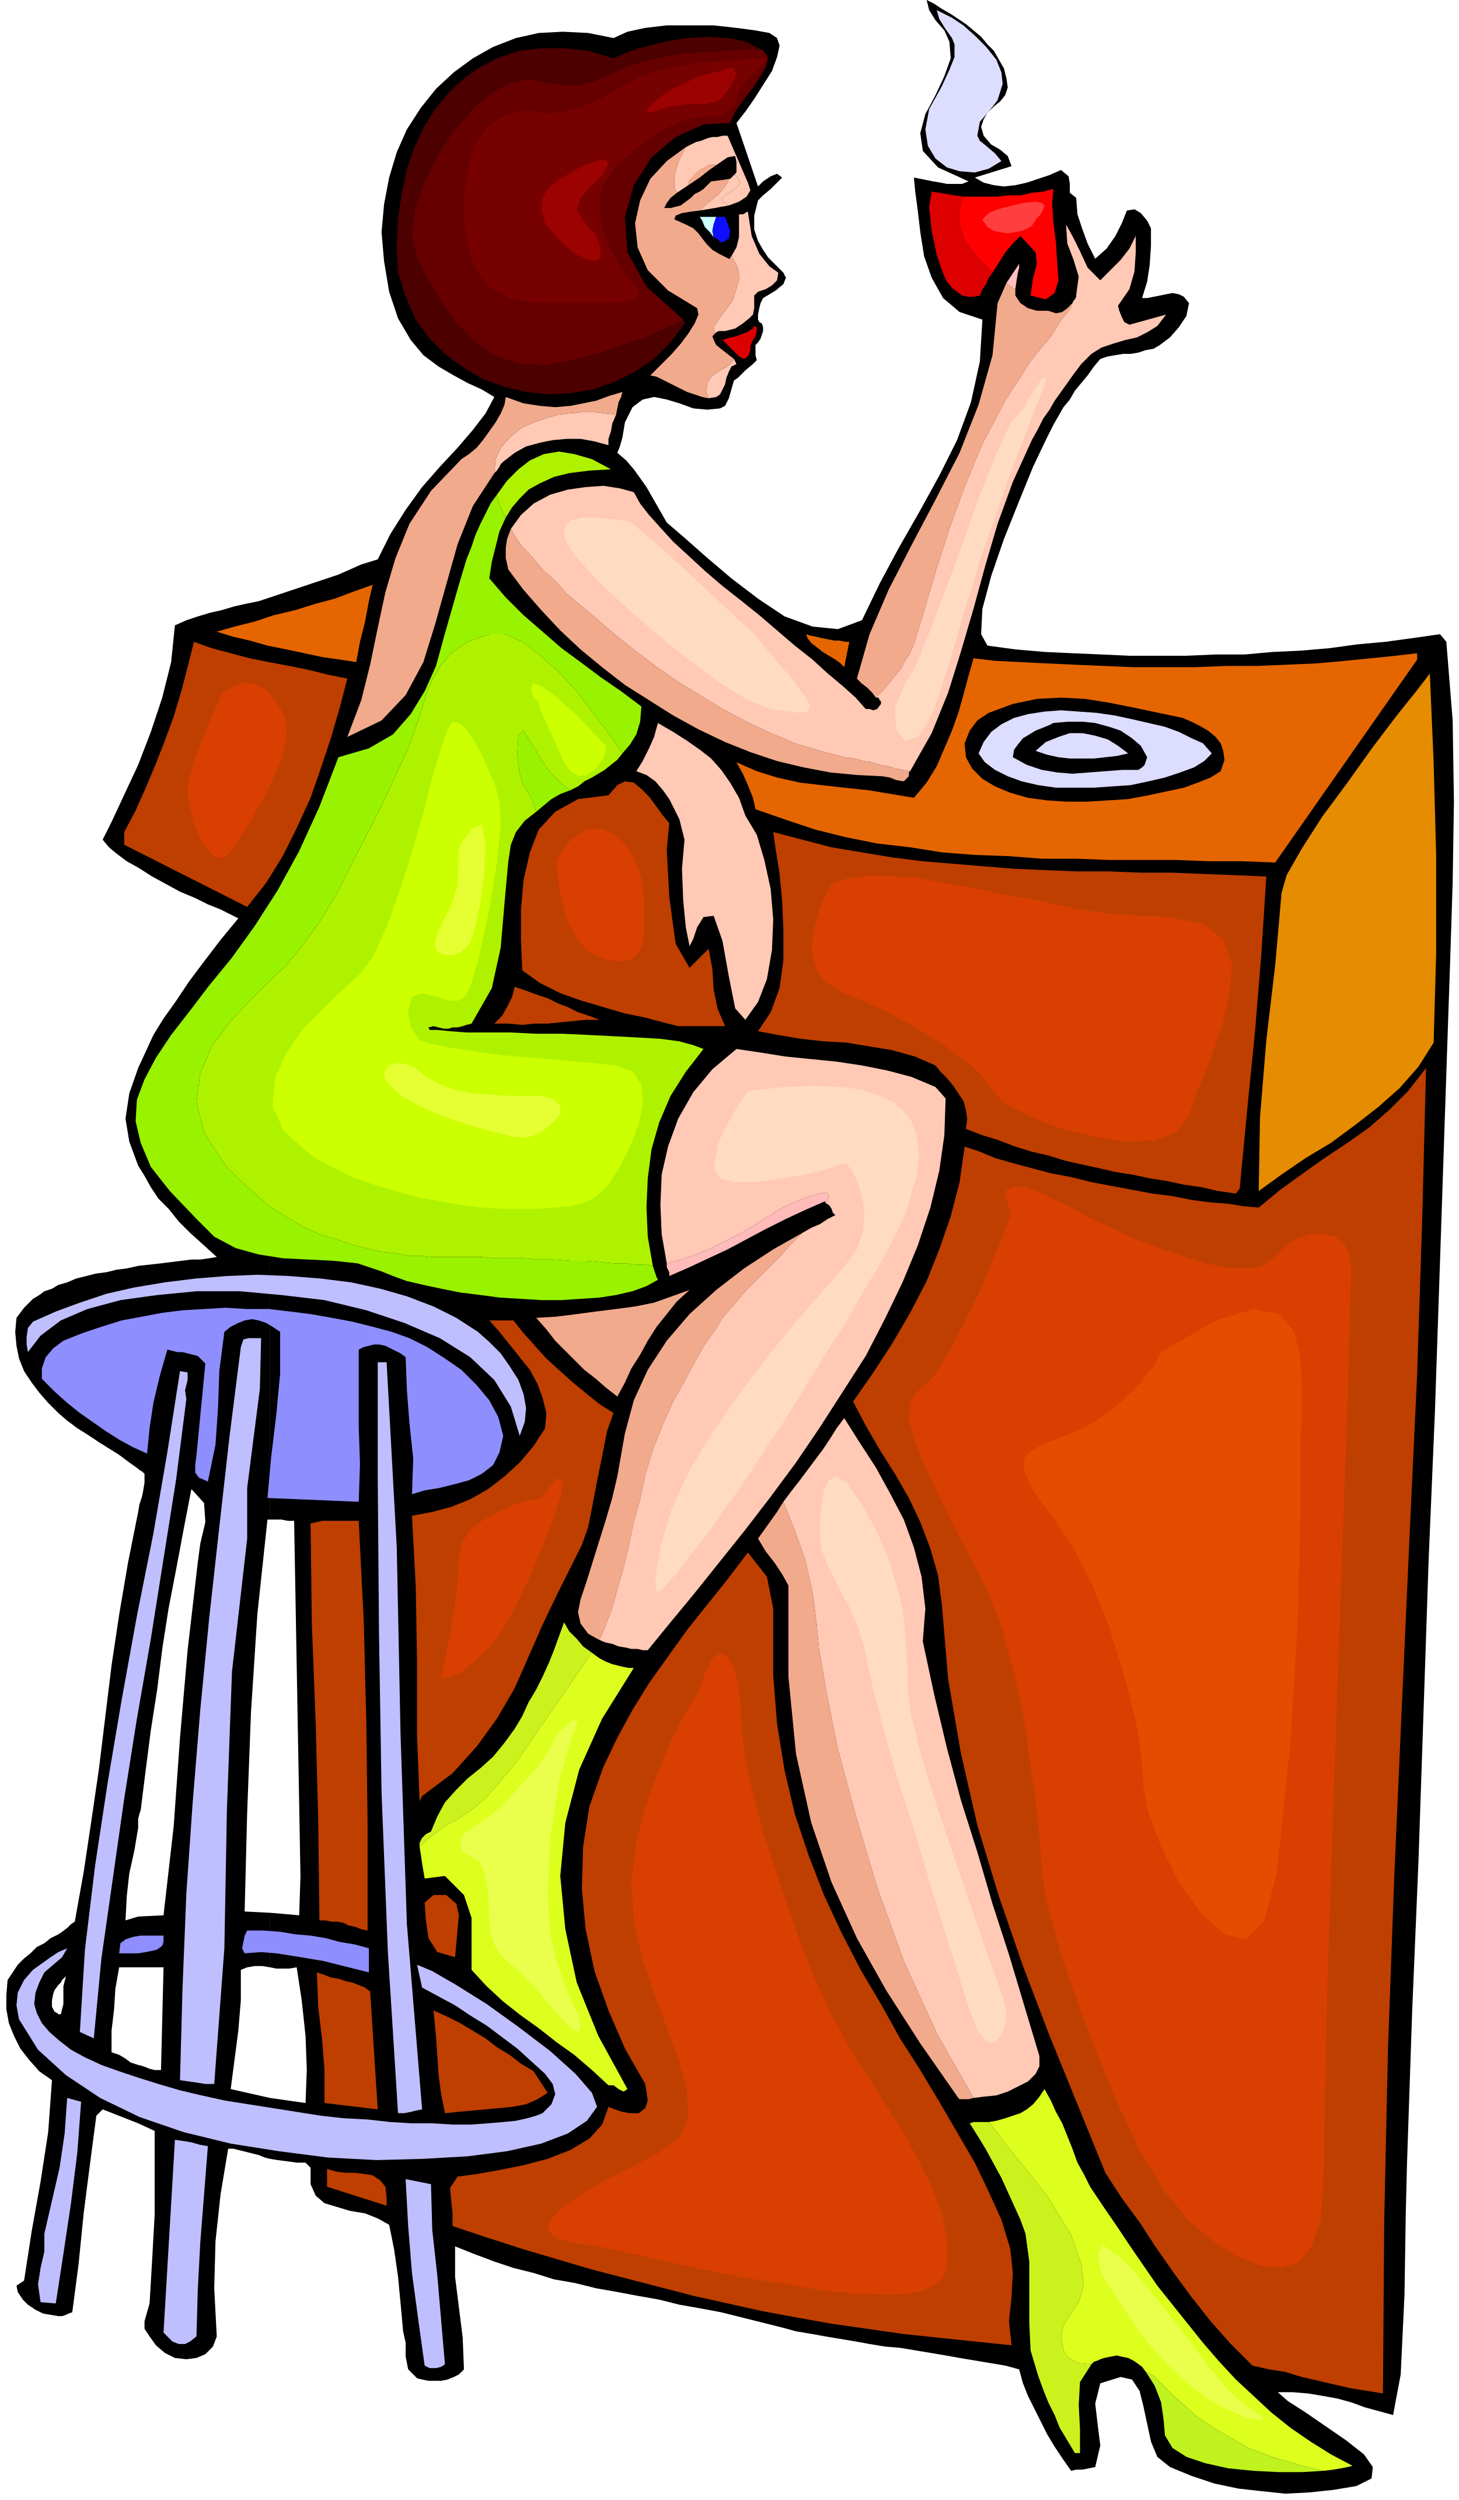 <svg xmlns="http://www.w3.org/2000/svg" fill-rule="evenodd" height="1.971in" preserveAspectRatio="none" stroke-linecap="round" viewBox="0 0 1151 1971" width="1.151in"><style>.pen1{stroke:none}.brush2{fill:#000}.brush3{fill:#ddf}.brush6{fill:#ffc9b5}.brush7{fill:#f2aa8c}.brush8{fill:#d00}.brush12{fill:#aff200}.brush13{fill:#99f200}.brush15{fill:#e56600}.brush16{fill:#bf3f00}.brush19{fill:#bfbfff}.brush20{fill:#8e8eff}.brush21{fill:#ccf21e}.brush22{fill:#ddff1e}</style><path class="pen1 brush2" d="m776 107 6 7 7 4 6 5 3 8-29 9 7 4 8 2 8 1 9-1 9-2 9-3 9-3 9-4 6 5 1 6v7l5 4 1 13 4 12 4 11 6 12 9-8 7-10 5-10 4-10 6-1 5 3 5 6 3 6v14l-1 15-2 13-4 13h4l5-1 5-1 5-1 5-1 5 1 4 2 4 5-2 10-6 9-7 8-8 6-5 3-6 1-6 2-6 1h-6l-6 1-6 1-6 2-5 6-5 7-5 6-5 6-4 7-5 6-4 7-4 7-6 12-10 21-11 27-12 30-10 29-7 26-1 20 5 9 22 3 23 2 22 1 23 1 22 1h45l23-1h23l22-2 22-1 23-2 22-3 22-2 22-3 21-3 5 6 5 62 1 64-1 64-2 62-4 118-4 119-4 118-5 118-4 119-4 118-5 119-4 118-1 40-1 64-3 63-6 32-11-3-11-3-11-4-11-3-11-2-12-2-12-1h-12l8 7 14 9 16 11 16 11 14 11 7 10-1 9-12 6-18 3-19 2-19 1-19-2-18-2-19-4-18-6-17-7-10-8-5-12-3-14-3-14-3-12-6-9-9-2-16 5-4 16 2 17 2 16-4 17-5 1-5 1h-5l-4 1-7-10-6-9-6-10-5-10-5-10-5-10-4-10-3-11-11-3-12-2-12-2-12-2-11-2-12-2-12-2-12-2-12-1-12-2-11-2-12-2-12-2-11-2-12-2-11-3-16-4-16-4-16-4-16-3-17-3-16-4-17-3-16-3-17-3-16-4-17-3-16-5-16-4-15-5-16-6-15-6v24l3 24 3 24 1 25-4 4-4 2-5 2-5 1h-10l-5-1-4-1-7-7-2-10v-11l-2-9-2-22-2-21-3-21-4-20-9-5-10-4-12-2-10-3-10-3-7-6-4-9v-13l-4-4h-7l-7-1-8-1-6-1v-48l28 4 1-26-1-27-3-28-4-26-6 1h-10l-5-1v-43l23 2 1-31-5-280h-5l-5-1h-9V471l9-3 9-3 9-3 9-3 9-3 9-3 9-4 9-4 13-4 10-20 12-19 13-18 14-16 14-15 12-14 10-13 7-13-10-6-11-5-11-6-12-7-12-9-10-12-10-17-7-21-4-24-2-23 2-22 4-21 6-20 8-18 11-17 12-15 14-13 15-11 16-9 18-7 18-4 19-1 20 1 20 4 11-5 14-3 17-2h37l18 2 15 2 11 2 6 4 2 6-2 9-4 11-7 11-7 11-7 10-7 9 17 50 4-4 6-4 5-2 4 3-4 4-5 5-6 5-4 4-3 12v11l3 9 4 7 4 6 5 5 4 4 3 3 2 4-2 5-6 5-10 6-2 4-1 4-1 5v4l1 2 2 1 1 3v3l-1 3-1 3-2 3-2 2v8l1 4-3 3-6 5-2 2-2 2-2 2-3 2-2 7-2 7-3 6-4 2-10 1-11-1-11-4-10-3-10-2-9 2-8 6-6 12-1 6-1 6-2 7-2 5 7 6 6 7 5 7 5 7 4 7 4 7 4 7 4 7 14 12 17 15 20 17 21 16 21 14 22 8 20 2 19-7 14-29 15-28 16-28 16-29 14-28 11-30 7-32 2-33-18-6-13-11-9-16-6-17-3-19-2-17-2-15-1-11 5 1 5 1 5 1 6 1 5 1h12l5-2-24-11-12-13-2-14 4-15 8-15 7-15 5-14-1-13-4-9-7-8-5-8-2-8 6 3 6 4 7 4 6 4 6 4 6 5 6 5 5 6 5 5 4 7 4 7 2 8 1 7-2 6-4 5-5 4-5 5-3 5-2 6 2 7zM213 1702l-4-1-5-2-4-1-4-1-4-1-4-1-4-1h-4l-6 36-4 37-1 37 2 38-3 8-6 6-7 3-8 1-9-1-8-4-7-6-5-7-4-6v-6l2-7 2-7 2-34 2-36v-66l-13-6v-46l4 1 5 2 4 1h5l2-81h-20v-40l20-1 8-70 5-70 6-69 8-69 2-15 4-17-1-15-10-11-6 31-6 32-6 31-5 32-4 32-5 32-4 31-4 32-1 3-1 4v7-249l1-6 2-6 1-5 1-6v-7l-1-1-1-1-2-1-1-1V998l9-1 9-1 8-1 8-1 8-1h7l7-1 6-1-11-10-10-9-9-9-8-10-8-8-6-9-5-9-5-8v-77l6-13 6-13 8-13 10-14 10-15 12-16 13-17 14-17-6-3-8-4-10-4-10-5-12-5-11-6-11-6-11-7v-81l10-26 9-27 7-28 3-29 9-4 9-3 10-3 9-2 10-3 9-2 10-2 9-3v727h-2l-8 75-5 77-3 79-2 78 20 1v43l-6-1h-6l-6 1-5 2v24l-2 24-3 23-3 23 31 7v48zm-104-28-28-11-5 5-5 38-5 39-4 40-5 38-3 1-2 1-3 1h-3v-238h2l2-8v-14l2-8-1 1-2 2-1 2-2 2v-40l3-2 4-3 3-3 3-2 7-39 6-40 6-41 5-41 5-41 6-40 7-41 8-40v249l-3 18-4 18-2 18-1 19 10-3v40H94l-3 17-1 16-2 17v17l6 2 5 3 4 3 6 2v46zm0-516-7-5-8-6-8-5-8-5-9-6-8-5-8-6-7-6v-101l7-2 7-3 8-2 8-2 8-1 8-2 8-1 9-2v160zm0-239-7-19-3-18 3-20 7-20v77zm0-235-9-5-8-6-6-5-5-6 7-14 7-15 7-15 7-15v81zM46 1826l-6-1-6-1-6-3-6-4-4-4-4-6-1-5 6-4 6-39 7-39 6-39 3-41-10-7-8-9-7-9-5-10-4-10-2-11v-11l1-12 4-6 4-6 5-5 5-4 5-5 6-3 5-4 6-3v40l-3 4-1 3-1 5v5l1 2 1 2 2 1 1 1v238zm0-712-8-8-7-8-6-8-6-9-4-10-2-10-1-11 1-11 3-4 3-4 3-3 4-4 5-3 4-3 6-2 5-3v101z"/><path class="pen1 brush3" d="m790 127-10 6-11 3-12-1-10-3-9-7-6-10-2-13 3-16 10-18 6-13 4-10V35l-2-5-5-7-5-8-2-7 4 2 8 4 9 6 9 8 9 9 8 10 4 10 1 9-4 13-7 9-7 8-2 11 2 4 5 4 7 6 5 6z"/><path class="pen1" style="fill:#4c0000" d="M539 252v1l1 1h1l-12 16-13 13-15 10-16 8-17 6-18 3-17 1-18-2-17-4-17-6-15-9-14-10-13-13-11-15-8-18-6-19-1-22 1-21 3-20 4-19 6-17 8-17 9-14 11-13 12-11 13-9 14-7 16-5 17-2h18l19 2 20 6 11-5 13-4 16-4 17-3 17-1 17 1 14 3 11 6h-14l-15 1-16 1-16 1-16 3-14 3-14 4-11 5-15 7-12 3h-10l-9-1-8-1-8-2h-10l-11 3-13 7-15 13-15 17-13 20-11 22-7 21-2 20 4 18 9 17 10 17 12 17 14 14 16 11 19 7 22 1 25-5 18-5 14-5 12-4 10-3 8-4 7-3 7-3 7-4z"/><path class="pen1" style="fill:#600" d="m604 42 2 4-2 7-4 7-6 9-6 8-6 8-4 7-2 5-21 1-22 10-19 16-14 22-7 25 2 28 15 27 29 26-7 4-7 3-7 3-8 4-10 3-12 4-14 5-18 5-25 5-22-1-19-7-16-11-14-14-12-17-10-17-9-17-4-18 2-20 7-21 11-22 13-20 15-17 15-13 13-7 11-3h10l8 2 8 1 9 1h10l12-3 15-7 11-5 14-4 14-3 16-3 16-1 16-1 15-1h15l1 1 1 1 1 1z"/><path class="pen1 brush6" d="M575 134h1l6 6 2 4-3 4-4 3-5 3-3 3 1 2 5 3-6 1-5 1-6 1-6 1 4-4 5-4 6-5 5-6 2-3 1-4v-6zm4 149 2 4-4 2-2 4-2 5-1 5-2 4-2 4-3 2-6 1-2-6 1-6 3-5 7-5 4-2 3-2 2-2 2-3z"/><path class="pen1 brush7" d="m564 263-2 2 1 3 2 4 5 4 9 7-2 3-2 2-3 2-4 2-7 5-3 5-1 6 2 6-5-1-6-2-6-2-6-3-6-3-6-3-6-3-5-1 4-4 6-6 7-7 7-8 6-8 5-8 3-7-1-5-23-14-16-16-8-18-2-19 4-18 8-17 13-14 15-11-3 6-3 6-2 7-1 5v8l3 5 3 3 2-1v-3l2-4 2-6 3-5 5-4 6-3h8l9 4v6l-1 4-2 3-5 6-6 5-5 4-4 4-8 1-6 1-5 2-1 3 9 4 6 3 4 4 3 4 4 5 4 4 5 3 8 4h1v-1l1-1 3 5 2 4 1 5v5l-5 16-9 12-6 9 1 5z"/><path class="pen1 brush6" d="M585 169h1l2-1 1-1h1l3 19 6 14 8 10 7 5-1 6-4 4-5 3-6 2-3 3v10l-1 5-3 3-5 4-6 4-8 2h-5l-2 1-1 1-1-5 6-9 9-12 5-16v-5l-1-5-2-4-3-5 4-7 2-8v-18h2zm5-25 2 6-3 5-6 4-8 3-5-3-1-2 3-3 5-3 4-3 3-4-2-4-6-6-10-4h-7l-6 3-5 4-4 5-2 6-1 4-1 3-2 1-3-3-3-5v-8l1-5 2-7 3-6 3-6 4-2 4-2 4-1 5-2 4-1h4l4-1h4l16 37z"/><path class="pen1 brush2" d="m581 136-5 5-7 1-8 1-6 6-3 2-4 2-3 3-4 3-4 3-4 1-4 1h-5l2-4 3-4 5-4 6-4 6-4 6-4 5-4 4-3 13-9 6-1 1 5v8z"/><path class="pen1 brush8" d="m783 215-3 4-2 5-3 4-2 5-5 1h-4l-5-1-4-3-4-3-4-5-2-4-2-5-4-12-4-19-2-19 2-12 6 1 6 1 6 1 7 1-3 10v12l4 13 11 14 3 3 3 2 2 3 3 3z"/><path class="pen1" style="fill:red" d="m813 233 2-14 3-11-1-9-12-13-6 6-6 7-5 8-5 8-3-3-2-3-3-2-3-3-11-14-4-13v-12l3-10h27l9-1h9l9-2 9-1 8-2-1 11 1 15 2 16 1 16 1 14-3 10-7 5-12-3z"/><path class="pen1" style="fill:#ceffff" d="m563 187-3-4-4-4-2-5-2-3h13l-1 3-1 3-1 5 1 5z"/><path class="pen1" style="fill:#0f0fff" d="m572 171 2 5 2 6-1 6-5 3h-2l-1-2-2-1-2-1-1-5 1-5 1-3 1-3h7z"/><path class="pen1 brush6" d="m486 327-3 7-1 6-2 6v5l-11-3-11-2h-11l-11 1-10 2-11 3-9 5-9 7-2 2-1 2-2 3-2 2 1-11 4-9 7-8 10-8 9-4 9-3 10-3 9-1 10-1h10l9 1 8 1z"/><path class="pen1 brush7" d="m491 309-1 4-2 4-1 5-1 5-8-1-9-1h-10l-10 1-9 1-10 3-9 3-9 4-10 8-7 8-4 9-1 11-17 26-12 30-9 32-9 32-9 29-14 26-19 20-27 13 11-29 7-28 6-29 6-28 8-27 11-27 17-26 24-25 6-4 6-5 5-6 5-7 5-7 4-7 3-7 1-6 14 5 13 2 12 1 12-1 10-2 10-2 11-4 10-3z"/><path class="pen1 brush12" d="m392 390 8-11 9-9 9-7 11-5 12-2 12 2 14 4 15 8-17 1-16 2-12 3-11 5-9 5-7 7-6 7-5 8-2-4-2-4-2-5-1-5z"/><path class="pen1 brush13" d="m450 623-8 3-7 4-6 5-6 5-3-9-4-7-4-7-2-7-2-15 1-15 4-4 10 16 6 10 6 8 7 7 8 6z"/><path class="pen1 brush12" d="m491 594-4 5-5 4-5 4-5 3-5 3-6 3-5 4-6 3-8-6-7-7-6-8-6-10-10-16-4 4-1 15 2 15 2 7 4 7 4 7 3 9-9 7-7 9-4 10-2 13-3 33-3 35-7 32-16 28-4 1-3 1-4 1h-4l-3 1h-4l-4-1-4-1-4 1 1 2h6l10 1 13 1h35l20 1h21l21 1 20 1 19 1 17 1 15 2 11 3 8 3-14 18-12 19-9 21-6 21-3 23-1 23 1 23 4 23-6-1h-7l-9-1h-9l-11-1-11-1h-12l-12-1h-13l-12-1h-23l-10-1h-40l-8-1h-10l-10-2-11-1-12-3-12-3-12-4-13-4-13-6-12-7-13-8-12-10-12-11-12-12-17-26-6-24 3-23 9-21 14-19 16-17 15-15 14-13 12-15 14-19 14-23 13-26 13-25 12-24 10-22 8-17 5-14 5-14 4-14 5-12 7-12 9-10 12-8 17-6h12l14 6 13 10 15 13 14 15 13 17 13 17 11 16z"/><path class="pen1 brush13" d="m386 456 13 15 14 14 15 13 15 13 15 11 16 12 16 11 16 12-1 12-3 10-5 8-6 7-11-16-13-17-13-17-14-15-15-13-13-10-14-6h-12l-17 6-12 8-9 10-7 12-5 12-4 14-5 14-5 14-8 17-10 22-12 24-13 25-13 26-14 23-14 19-12 15-14 13-15 15-16 17-14 19-9 21-3 23 6 24 17 26 12 12 12 11 12 10 13 8 12 7 13 6 13 4 12 4 12 3 12 3 11 1 10 2h10l8 1h40l10 1h23l12 1h13l12 1h12l11 1 11 1h9l9 1h7l6 1 1 3 1 3 1 3 1 2-9 5-11 4-13 3-13 2-15 1-15 1h-16l-16-1-17-1-15-2-16-2-15-3-14-3-13-3-11-4-10-4-18-6-19-2-20-1-20-1-19-3-18-5-17-9-14-14-21-22-15-19-8-19-4-17 1-17 6-16 9-17 12-18 14-18 16-21 18-22 18-25 18-28 17-31 16-35 15-39 24-7 19-11 14-16 11-18 9-20 6-22 6-21 6-21 3-10 3-10 4-10 3-9 4-9 4-8 4-8 5-7 1 5 2 5 2 4 2 4-5 11-3 12-3 12-2 13z"/><path class="pen1" style="fill:#ffbfbf" d="m794 223 10-15v3l-1 4-1 6-1 7-2-1-1-1-2-1-2-2z"/><path class="pen1 brush7" d="m691 550-3-4-4-4-4-3-4-4 10-35 15-35 18-35 19-36 19-37 15-38 11-39 4-41 7-16 2 2 2 1 1 1 2 1v5l4 6 6 4 7 2h9l6 2 5-1 4-3 4-4-1 3-2 3-3 4-4 5-4 7-5 7-7 8-7 9-20 31-18 34-14 34-12 33-10 31-8 27-6 20-4 13-3 7-4 6-3 6-5 6-4 5-4 5-4 4-3 3z"/><path class="pen1 brush6" d="m403 417 8-11 10-9 13-7 14-4 14-2 14-1 13 2 11 3 5 9 7 9 9 10 10 11 12 11 13 12 14 12 14 11 15 12 14 12 14 12 14 11 12 11 12 10 10 9 8 9h3l3 1 3-1 3-4v-2l-1-1-1-2h-2l3-3 4-4 4-5 4-5 5-6 3-6 4-6 3-7 4-13 6-20 8-27 10-31 12-33 14-34 18-34 20-31 7-9 7-8 5-7 4-7 4-5 3-4 2-3 1-3 1-2 1-1 1-2v-1l2-15-4-13-5-13-1-15 5 9 6 12 6 13 10 10 8-8 8-8 7-9 5-10v13l-1 15-4 14-9 13 1 4 2 5 2 4 4 2 29-8-7 9-8 5-8 4-9 2-10 3-9 3-8 5-8 8-6 8-5 7-5 7-5 7-4 7-5 7-4 8-5 9-15 33-12 33-10 34-9 33-10 34-10 32-13 32-17 30-6-1-5-1-7-2-6-1-6-2-7-1-7-2-8-1-19-5-20-6-19-8-19-9-19-10-18-11-18-11-17-12-16-12-15-12-14-12-13-11-12-10-9-10-9-8-6-7-5-6-6-6-5-7-4-7z"/><path class="pen1 brush7" d="m717 612-4 4-6-1-5-2-6-1-20-1-21-2-21-4-21-5-21-7-20-8-21-10-20-11-19-12-19-12-18-14-17-14-16-15-15-16-14-16-12-16-2-9v-8l1-7 3-8 4 7 5 7 6 6 5 6 6 7 9 8 9 10 12 10 13 11 14 12 15 12 16 12 17 12 18 11 18 11 19 10 19 9 19 8 20 6 19 5 8 1 7 2 7 1 6 2 6 1 7 2 5 1 6 1-1 1v3z"/><path class="pen1 brush15" d="m281 522-13-2-14-2-14-3-14-3-15-3-14-4-13-3-13-4 14-4 16-4 15-5 17-4 16-5 15-4 16-6 14-5-3 13-3 16-4 16-3 16zm389-16-4 20-3-3-4-3-5-3-5-3-5-4-4-3-3-4-1-3 3 1 5 1 4 1 5 1 5 1h4l5 1h3z"/><path class="pen1 brush16" d="M98 666v-10l9-17 8-18 8-19 7-18 7-19 6-20 5-19 5-20 14 5 15 4 15 4 15 3 16 3 15 3 16 4 15 3-6 23-7 24-8 24-8 23-11 24-11 22-13 21-15 19-97-49z"/><path class="pen1 brush15" d="m596 638-2-9-4-10-4-9-5-9 16 7 16 5 18 4 17 2 18 2 19 2 18 3 18 3 10-12 8-13 6-14 6-14 5-14 4-14 4-15 4-14 17 2 20 1 20 1 22 1 23 1 24 1h49l25-1h24l24-1 23-1 22-2 20-2 20-2 17-2v5l-112 160-26-1h-26l-26-1h-53l-26-1h-27l-26-2-27-1-26-2-25-4-26-3-25-5-24-6-24-8-23-8z"/><path class="pen1" style="fill:#e58c00" d="m1131 822-12 19-15 17-17 15-18 14-19 14-20 12-19 13-18 13 1-58 5-61 7-59 5-57 4-14 12-21 16-25 20-27 20-28 19-25 16-20 10-13 3 70 2 74v76l-2 71z"/><path class="pen1 brush2" d="m963 608-8 5-10 4-11 4-14 3-14 3-16 3-16 1-16 1h-17l-15-1-15-2-14-4-12-5-10-6-8-8-5-9-1-11 4-10 6-8 9-6 19-7 19-4 19-1 19 1 19 3 20 4 19 4 19 4 7 3 6 3 7 4 6 5 4 5 2 6 1 7-3 9z"/><path class="pen1 brush3" d="m949 586 7 8-6 6-8 5-11 4-12 4-13 3-14 3-15 1-14 1h-30l-14-2-13-3-11-4-10-5-8-6-5-7 4-9 6-8 8-6 10-5 11-3 13-2 13-1 14 1 14 1 14 2 14 3 13 3 13 3 11 4 10 5 9 4z"/><path class="pen1 brush6" d="m588 643 9 15 6 20 5 23 2 24-1 24-4 23-7 18-10 14-8-9-5-25-5-28-7-20-8 1-5 8-3 9-3 6-3-15-2-21-1-25 2-23-2-8-2-8-4-8-4-8-5-7-6-7-7-5-8-3 5-8 5-10 4-9 3-11 12 7 11 7 10 7 9 7 8 9 7 10 7 12 5 14z"/><path class="pen1 brush2" d="m905 597-1 3-1 3-2 2-3 2h-13l-13 1-13 1-13 1-12-1-12-2-12-4-11-6 1-6 3-4 4-5 5-3 5-3 5-2 5-2 4-2 11-1h12l10 1 11 3 9 3 9 6 7 6 5 9z"/><path class="pen1 brush3" d="m890 594-9 2-9 1-9 1h-19l-9-1-9-2-9-3 8-7 10-4 9-3h10l10 2 10 3 8 5 8 6z"/><path class="pen1 brush16" d="m544 763 15-15 3 16 1 16 3 15 6 14h-37l-12-3-15-4-15-3-17-5-17-5-17-6-16-8-14-10-1-24v-24l2-23 5-22 7-18 13-14 18-10 24-3 7-8 6-3 7 1 6 5 6 6 6 8 5 7 5 6-2 21 2 37 5 37 11 19zm434 174-3 4-14-2-13-3-14-2-14-3-13-2-14-3-13-2-13-3-14-3-13-3-13-4-13-3-13-4-13-5-13-4-13-5 1-8-1-7-2-7-4-6-4-6-5-6-5-5-4-5-16-7-18-5-18-3-18-3-18-1-18-2-18-3-16-3 10-15 7-19 3-22v-24l-1-23-2-21-3-19-2-14 23 6 23 6 24 4 24 4 24 3 24 2 24 2 25 2 24 1 25 1h25l25 1h25l24 1 25 1 25 1-4 62-5 61-6 60-6 63zM406 778l9 3 8 3 9 3 8 4 8 3 8 4 9 3 8 3h-11l-10 1-10 1-10 1h-10l-10 1-11-1h-11l6-6 4-7 4-8 2-8z"/><path class="pen1" style="fill:#ffbaba" d="m652 949-1-1v-1l-16 7-15 7-16 8-15 8-15 8-15 7-15 7-16 7v-3l-1-2-1-2v-3l11-3 12-4 12-5 12-6 12-6 10-6 8-5 5-3 6-4 8-4 9-4 8-3 8-2 5-1 2 3-2 6z"/><path class="pen1 brush7" d="m473 1293-9-5-6-8-2-9 2-10 5-15 5-16 5-16 5-16 5-17 4-17 3-17 3-17 7-26 11-24 15-23 18-21 21-19 22-17 23-15 23-13-9 9-8 9-9 9-8 8-9 9-7 8-7 8-6 7-6 10-8 11-8 14-8 15-9 16-8 18-8 20-6 20-4 19-5 18-4 19-4 17-5 17-4 15-5 13-5 12z"/><path class="pen1 brush6" d="m738 857 8 9-1 29-4 28-7 29-10 30-12 29-14 29-15 29-18 28-18 28-19 28-20 27-20 26-20 25-20 25-19 23-18 22h-4l-4-1h-5l-4-1-6-1-5-2-5-1-5-2 5-12 5-13 4-15 5-17 4-17 4-19 5-18 4-19 6-20 8-20 8-18 9-16 8-15 8-14 8-11 6-10 6-7 7-8 7-8 9-9 8-8 9-9 8-9 9-9 7-4 7-3 6-4 6-3-2-2-1-3-2-3-2-1 2-6-2-3-5 1-8 2-8 3-9 4-8 4-6 4-5 3-8 5-10 6-12 6-12 6-12 5-12 4-11 3-4-23-1-23 1-24 5-22 8-22 12-21 15-18 19-16 20 3 19 3 20 2 20 2 20 3 20 4 19 5 19 8z"/><path class="pen1 brush16" d="m993 952 17-14 18-13 17-12 18-12 17-12 16-14 15-15 14-18-3 118-4 123-6 128-6 132-6 135-5 136-3 137-1 136-12-2-13-2-13-3-13-3-13-3-13-4-13-2-13-3-17-17-16-18-15-19-14-19-14-20-13-20-14-19-13-20-22-54-22-54-21-55-19-55-17-56-13-57-10-58-5-59-3-23-6-21-8-21-9-19-11-19-12-19-11-19-10-19 16-23 15-23 14-24 13-25 10-25 9-26 7-27 4-28 12 4 12 5 14 4 15 4 15 4 16 3 16 4 16 3 16 3 16 3 16 2 15 3 15 2 14 1 12 2 12 1z"/><path class="pen1 brush19" d="m410 1132-7-23-13-21-19-18-24-15-28-12-30-10-33-8-34-4-33-3h-34l-31 3-29 4-26 7-21 9-16 12-10 13-1-6v-6l1-7 4-5 18-8 19-7 21-7 22-5 24-4 24-3 25-2 24-1 25 1 25 2 24 3 23 5 21 6 21 8 18 9 17 11 9 8 9 9 7 10 7 11 4 11 2 11-1 11-4 11z"/><path class="pen1 brush7" d="m487 1101-9-7-8-7-9-7-7-7-8-8-8-8-7-9-8-9 16-1 16-2 15-2 16-2 15-2 15-3 14-5 14-5-10 9-8 10-8 10-7 11-6 11-7 11-5 11-6 11z"/><path class="pen1 brush20" d="m325 1178 1-28-3-28-2-26-1-26-4-3-4-2-4-2-4-2-5-1h-4l-4 1-4 1-4 2v61l1 29-1 30-72-3 3-33 4-33 3-32v-33l-6-4-5-3-6-2-5-1-6 1-5 2-6 3-5 4-4 31-1 29-2 29-6 29-7-3-3-4v-6l1-8 7-72-3-3-3-3-4-1-4-1-4-1h-4l-4-1-4-1-6 21-5 21-3 20-2 20-11-5-11-6-11-7-10-7-10-7-10-8-10-9-10-10v-8l3-9 6-7 8-6 15-6 15-5 16-5 16-3 16-3 16-2 17-1 17-1 17 1h17l17 2 16 2 17 3 16 3 16 4 15 4 14 5 14 7 14 9 13 9 12 12 10 12 7 13 4 15-3 13-5 10-9 7-10 5-11 3-12 3-12 2-10 3z"/><path class="pen1 brush16" d="m405 1041 8 10 9 10 9 10 11 10 10 9 11 9 10 8 11 7-5 14-3 15-3 15-3 15-3 16-3 15-5 14-7 14-12 24-12 25-11 25-11 25-14 24-16 22-19 21-24 18-2 4-2-52v-58l-1-59-3-56 16-3 15-4 15-6 14-8 13-10 12-11 11-13 9-14 1-12-3-12-4-11-6-11-8-10-8-10-8-10-8-9h19z"/><path class="pen1 brush19" d="m206 1055-1 40-5 39-5 39v40l-12 105-4 109-2 109-8 107h-7l-6-1-7-1-7-1 2-73 3-74 5-72 6-73 7-72 8-72 8-71 9-71 2-6 4-1h10zm99 19 8 146 3 148 5 149 12 146-5 1-4 1-5 1h-5l-8-127-5-126-2-125-1-122v-92h7zm-158 29-8 63-10 63-10 63-11 63-10 63-9 63-9 63-6 63-11-5 4-65 8-66 10-66 11-65 12-66 13-65 11-64 10-64 6 1v6l-2 8 1 7z"/><path class="pen1 brush7" d="m768 1654-4 1h-7l-1-1-30-43-27-42-23-41-20-44-16-47-12-54-6-61v-72l-5-9-6-9-7-9-6-10 5-7 5-7 5-7 5-8 8 20 9 25 6 26 3 23 2 21 6 35 9 45 14 52 17 57 21 58 26 57 29 51z"/><path class="pen1 brush6" d="M820 1621v8l-3 6-6 6-8 4-8 4-9 3-10 1-8 1-29-51-26-57-21-58-17-57-14-52-9-45-6-35-2-21-3-23-6-26-9-25-8-20 6-8 7-9 6-8 6-8 6-8 6-9 5-8 6-8 12 19 13 20 11 20 11 21 8 22 6 23 3 25-2 26 9 42 10 42 11 41 13 41 12 41 13 40 12 40 12 40z"/><path class="pen1 brush16" d="m252 1514-1-80-2-77-3-77-1-79 5-1 4-1h29l4 80 2 80 1 81v82l-5-1-5-2-5-1-4-2-5-1h-5l-4-1h-5zm545 259 2 19-1 19-2 19 2 19-29-3-29-3-28-3-28-4-28-4-28-5-27-5-27-6-27-6-27-7-27-7-27-7-27-8-27-8-28-9-27-9v-10l-1-10-1-10 6-9 15-2 17-3 20-4 19-5 18-7 15-9 10-11 5-14 5 2 6 2 6 1h7l5-4 2-6-1-7-1-6-16-28-13-30-11-31-7-33-3-32 1-33 5-32 11-31 11-23 12-22 13-21 15-21 15-21 16-20 16-20 16-21 15 19 5 25v53l3 38 6 37 8 34 11 33 12 31 14 30 15 29 16 27 15 27 16 25 15 25 14 24 14 24 11 23 10 22 7 23z"/><path class="pen1 brush21" d="M331 1456v-3l2-4 3-3 4-2 5-12 6-11 9-10 9-9 10-8 10-9 9-11 8-11 6-10 5-11 6-10 5-10 5-11 4-10 4-11 4-11 4 7 6 6 5 6 7 5-1 1-1 1v1l-8 11-10 15-12 17-13 19-13 19-14 17-12 14-11 9-6 4-6 4-6 3-5 3-5 4-4 3-5 4-4 4z"/><path class="pen1 brush22" d="m495 1647-3 2-4-2-4-3h-4l-13-12-14-12-14-10-14-11-14-10-14-11-13-12-12-13v-41l-6-18-15-15-16 2-1-6-1-6-1-7-1-6 4-4 5-4 4-3 5-4 5-3 6-3 6-4 6-4 11-9 12-14 14-17 13-19 13-19 12-17 10-15 8-11v-1l1-1 1-1 4 3 3 2 4 2 5 2 4 1 4 1 5 1h4l-25 40-18 40-11 42-4 42 4 42 9 42 17 42 23 42z"/><path class="pen1 brush16" d="m362 1510-3 33-14-4-7-11-2-14-1-14 7-6h10l8 7 2 9z"/><path class="pen1 brush20" d="M291 1536v19l-12-3-12-3-12-3-12-2-12-2-13-2-12-1-13 1-2-4 1-5 1-5 2-4h13l13 1 12 2 12 1 12 2 11 3 12 2 11 3zm-162-10v5l-1 3-4 3-4 1-5 1-6 1H94l1-8 4-3 6-2 6-1h18z"/><path class="pen1 brush19" d="m471 1661-8 11-15 10-21 8-27 6-31 4-35 2-37 1-38-2-39-5-38-6-37-9-35-12-31-15-27-18-22-20-15-24-2-11 1-10 5-10 7-8 7-5 7-5 6-4 7-3-4 7-7 6-7 6-4 8-3 8-1 9 2 7 4 8 6 7 8 7 9 7 11 6 13 6 14 5 15 5 16 5 17 5 17 4 18 4 19 3 19 3 19 3 19 3 18 2 19 1 18 2 17 1h16l16 1h14l14-1 12-1 10-1 9-2 7-2 5-2 7-7 3-8-2-8-6-8-11-10-11-10-12-9-12-9-13-8-12-8-13-7-13-7-4-18 12 5 19 11 24 15 25 18 25 19 20 18 13 15 4 11z"/><path class="pen1 brush16" d="m292 1570 6 93-42-5v-26l-2-25-3-25-1-27 6 2 5 2 6 1 6 2 5 1 5 2 5 2 4 3zm129 63 11 17-8 5-9 4-11 2-10 1-11 1-11 1-11 1-10 1-3-15-2-15-1-15-1-15-2-21 11 5 10 5 10 6 10 6 9 7 10 6 9 7 10 6z"/><path class="pen1 brush21" d="m861 1864-9 14-1 18 1 19v19h-4l-6-10-6-10-4-10-5-10-4-10-4-11-3-10-3-10-1-22v-48l-3-22-4-11-5-11-5-11-5-11-6-11-6-11-6-10-7-11 3-1h12l4 5 4 5 3 4 3 4 32 40 19 31 8 23 2 17-4 13-6 9-6 9-2 9 2 11 4 6 8 4 10 1z"/><path class="pen1 brush22" d="m904 1870-3-4-4-3-3-2-4-2-5-1-4-1-5 1-5 1-3 1-2 1-3 1-2 2-10-1-8-4-4-6-2-11 2-9 6-9 6-9 4-13-2-17-8-23-19-31-32-40-3-4-3-4-4-5-4-5 6-1 7-2 6-2 6-2 5-3 5-4 5-6 4-6 5 9 4 9 5 9 4 10 4 10 4 11 5 9 5 10 10 15 11 16 10 15 11 16 11 16 12 15 12 15 12 15 13 15 13 14 14 13 14 13 15 12 16 11 16 10 17 9-4 1-5 1-6 1-8 1-8-2-9-2-9-3-8-2-9-3-8-3-8-3-7-4-19-11-15-10-10-9-8-7-6-6-5-5-5-5-6-3z"/><path class="pen1" style="fill:#bff21e" d="m919 1920-1-12-2-14-5-13-7-11 6 3 5 5 5 5 6 6 8 7 10 9 15 10 19 11 7 4 8 3 8 3 9 3 8 2 9 3 9 2 8 2-17 1h-18l-20-1-20-2-18-4-15-5-11-7-6-10z"/><path class="pen1 brush19" d="m64 1657-3 40-5 40-6 40-6 39-12-1-2-14 2-13 3-13v-14l6-26 6-26 4-27 2-28 11 3zm100 35-3 38-3 38-2 38-1 36-5 4-4 2h-5l-5-2-7-7 9-152 7 1 6 1 7 2 6 1z"/><path class="pen1 brush16" d="M305 1732v7l-47-15v-14l7 2 7 1h8l8 1 6 1 6 4 4 5 1 8z"/><path class="pen1 brush19" d="m340 1722 1 36 4 36 3 35 3 35-3 2-4 1h-5l-4-2-5-36-5-37-3-37-2-37 20 4z"/><path class="pen1 brush8" d="m570 268 3-1 8-2 8-3 5-3 1-2 2 1v3l-1 4-2 3-1 2-1 3v3l-1 3-2 3-2 1-4-2-4-4-4-4-4-4-1-1z"/><path class="pen1" style="fill:#700" d="M598 46h-4l-9 1-14 1-17 1-18 3-17 4-16 5-12 7-10 6-10 5-9 4-9 3-8 2-8 1h-7l-7-1-7-1-7 1-7 2-8 3-7 5-6 7-6 9-4 11-3 14-2 18v19l3 18 6 18 11 14 15 9 22 4h56l12-1 8-2 4-2 1-4-4-6-6-7-6-9-6-11-5-11-3-12-1-11 1-11 4-10 7-9 9-9 9-8 11-8 11-7 12-5 11-3 11-1 9-1 6-3 4-3 3-5 1-5 2-5 3-4 3-4 7-6 6-7 2-3h-7z"/><path class="pen1" d="M564 57h-1l-3 1-5 1-5 2-7 3-6 3-7 3-6 4-10 8-4 5 2 2 10-3 7-2 7-1 7-1h13l5-1 5-1 4-3 7-10 4-9-3-5-14 4zm-110 77-2 1-5 3-7 4-7 6-5 8-1 9 3 11 10 12 12 11 10 5 7 2 4-2 1-5-1-6-3-8-7-7-8-12 3-10 6-7 5-5 7-7 3-6 1-3-2-2h-5l-5 2-7 2-7 4z" style="fill:#9b0200"/><path class="pen1" d="m498 412-3-1-6-1-9-1-11-1h-10l-8 2-5 5-1 8 3 6 4 7 7 8 9 10 10 10 12 11 12 11 13 11 13 11 14 11 13 10 12 9 12 7 11 7 10 4 8 3 14 2 9 1 6-1 2-4-2-5-5-7-7-10-10-11-10-12-11-13-13-12-14-13-15-14-16-15-18-16-20-17zm308-88 2-3 3-6 5-8 5-7 3-3 1 2-3 10-8 20-10 26-9 24-8 24-8 21-7 21-5 18-6 17-4 15-4 14-4 13-4 12-3 11-4 11-4 9-5 9-5 7-10 3-7-9-1-17 7-17 9-15 11-27 13-34 14-38 13-37 13-32 11-24 9-10zM590 860l-4 6-9 14-10 20-4 21 5 8 11 3h17l20-3 19-3 17-4 11-4 5-1 1 2 4 5 4 9 3 10 2 13-1 14-5 15-11 15-17 19-20 23-22 27-22 29-21 30-19 31-14 30-8 27-4 21-1 12 1 6 4-1 5-6 8-9 9-12 11-14 7-9 8-12 11-15 11-16 12-19 13-19 13-21 13-21 13-21 13-20 11-20 11-18 9-16 7-14 6-12 3-8 2-7 2-8 3-9 1-9 1-9-1-9-2-9-3-8-6-8-8-7-11-5-14-5-17-2-20-1-24 1-29 3zm57 351v-13l1-11 2-12 4-8 6-3 8 5 12 17 12 22 9 21 6 20 5 19 2 18 1 17 1 15v14l3 21 8 32 12 39 14 41 14 41 12 35 10 27 4 13 1 7-1 8-2 7-4 5-4 3-5-2-6-7-6-14-8-25-11-35-13-42-13-44-14-43-11-40-8-31-4-19-3-13-4-13-6-14-7-13-6-12-6-12-4-11-1-10z" style="fill:#ffdbc4"/><path class="pen1" d="m438 1370 4-5 9-8 5-2-5 15-10 34-7 45-2 44 2 32 5 21 6 18 6 14 5 10 2 8-1 6-7-3-16-18-10-12-9-9-8-8-7-6-6-6-4-7-3-9-1-12-1-22-3-14-3-8-7-4-7-4-2-7 3-7 11-8 9-6 10-8 9-10 10-11 9-10 7-10 5-8 2-5zm432 424-2-6-2-11 4-7 13 9 12 12 13 16 15 19 15 19 14 19 14 17 12 12 11 8 6 4 2 2-2 1-5-1-7-1-9-4-11-5-11-7-11-8-11-9-10-10-10-11-11-13-9-14-10-15-10-16z" style="fill:#eaff4c"/><path class="pen1" d="M478 588v3l-1 5-4 6-4 5-6 4-6 1-6-3-6-8-9-20-6-13-4-9-1-6-3-2-2-4-1-5 2-3 6 2 10 7 17 15 24 25zm-92 20-1-2-3-7-4-8-5-9-6-8-5-4-5-1-4 6-5 15-7 23-7 28-9 31-10 31-10 28-10 22-10 14-12 11-16 15-17 17-14 20-9 20-2 22 9 20 23 20 15 8 16 8 17 6 17 5 18 5 17 3 17 3 16 2 16 1h29l13-1 11-1 9-2 8-3 5-3 9-9 9-14 8-16 7-18 3-16-1-15-7-10-13-5-19-2-22-2-24-2-24-2-22-3-20-3-15-3-9-3-7-10-2-13 3-11 8-3 7 2 6 1 5 2 5 1h5l4-2 3-3 3-6 7-24 8-37 6-37 3-29-1-18-3-13-4-9-1-3z" style="fill:#cf0"/><path class="pen1" style="fill:#ff3f3f" d="m791 164-4 1-7 3-5 5 4 6 5 3 5 1 6 1 6-1 5-1 5-2 3-2 2-3 2-3 3-3 2-4 1-3-2-2-5-1-10 1-16 4z"/><path class="pen1" d="m798 956-2 5-5 14-9 21-10 24-12 24-12 23-12 19-12 11-6 9-1 14 5 17 8 20 11 23 12 24 13 25 13 25 11 29 9 32 8 35 5 35 5 34 3 30 2 25 2 18 5 20 8 29 13 37 15 40 17 41 18 38 19 31 19 23 19 16 19 12 18 7 16 2 14-4 11-13 7-21 2-30 3-150 8-237 8-225 3-110-2-10-4-8-7-5-9-2h-10l-10 3-11 7-10 10-7 5-8 2h-11l-12-1-13-3-14-4-15-5-14-5-15-6-13-6-13-6-11-5-9-5-7-4-4-2-2-1-3-1-6-3-9-4-9-3h-8l-6 2-1 6 5 12zm-248 380-3 4-7 12-10 19-10 24-10 27-8 30-4 32 2 31 7 30 10 29 10 27 9 25 6 22 1 20-6 16-15 12-21 11-22 11-19 11-16 11-10 10-2 8 7 7 19 4 14 2 18 4 20 4 21 5 23 5 24 5 24 4 25 4 23 4 22 2 20 1h18l15-2 11-5 8-6 3-9v-21l-4-21-8-21-11-22-12-22-14-22-14-22-14-22-14-26-15-32-14-37-13-38-12-37-9-34-6-29-2-21-1-17-2-16-3-12-5-9-5-3-6 3-6 11-7 19zm-123-155-3 1-7 1-11 3-11 5-12 6-11 8-7 10-3 13-2 30-5 31-5 24-2 10h3l4-1 6-2 6-4 8-7 10-9 10-13 11-19 11-23 11-26 9-23 6-19 1-11h-5l-12 15zm229-484-2 3-4 8-4 11-4 14-2 15 3 14 8 12 15 9 19 8 19 9 18 10 17 10 15 11 13 10 10 10 6 9 10 10 19 10 23 9 27 7 26 4 23-1 18-7 9-13 7-20 10-24 9-26 6-25 2-24-7-19-16-13-29-5-18-1-19-1-18-2-19-3-18-4-19-4-18-3-18-4-17-3-17-3-16-3-16-1-14-1-14 1-12 2-11 4zm-217-19v3l1 8 1 11 3 13 4 14 7 13 9 10 12 6 12 2 9-1 5-4 4-6 2-7v-34l-2-14-5-14-7-12-10-9-11-4-11 1-12 8-11 16zM175 546l-3 8-8 18-9 22-6 20-1 10 2 13 3 12 5 12 6 9 6 6h7l7-7 7-11 7-11 7-13 7-12 5-12 5-12 3-11 1-10-1-9-3-8-5-8-6-7-8-5-9-2-9 2-10 6z" style="fill:#d83f00"/><path class="pen1" style="fill:#e54c00" d="m916 1066-1 1-1 3-3 6-5 6-7 9-9 9-11 10-14 10-15 8-15 6-13 5-9 5-5 6v10l7 15 15 20 17 26 15 29 12 30 10 31 8 29 6 27 3 24 1 18 4 20 10 27 14 28 18 25 18 16 17 4 14-14 10-37 11-103 6-101 2-84v-54l1-19v-23l-1-24-5-20-12-14-20-4-30 9-43 25z"/><path class="pen1" d="m362 669 3-6 8-10 7-3 3 14-1 26-3 22-4 19-4 12-3 4-5 4-5 2h-5l-5-1-3-2-2-5 1-6 5-12 6-11 6-18 1-29zm66 195h-24l-15-1-16-1-15-3-13-5-10-6-7-6-7-3-7-1-5 1-4 3-2 4 1 5 5 6 8 7 12 7 15 7 17 6 16 5 15 4 12 3 8 1 7-1 7-3 7-5 5-5 4-5v-6l-5-5-9-3z" style="fill:#e5ff33"/></svg>

